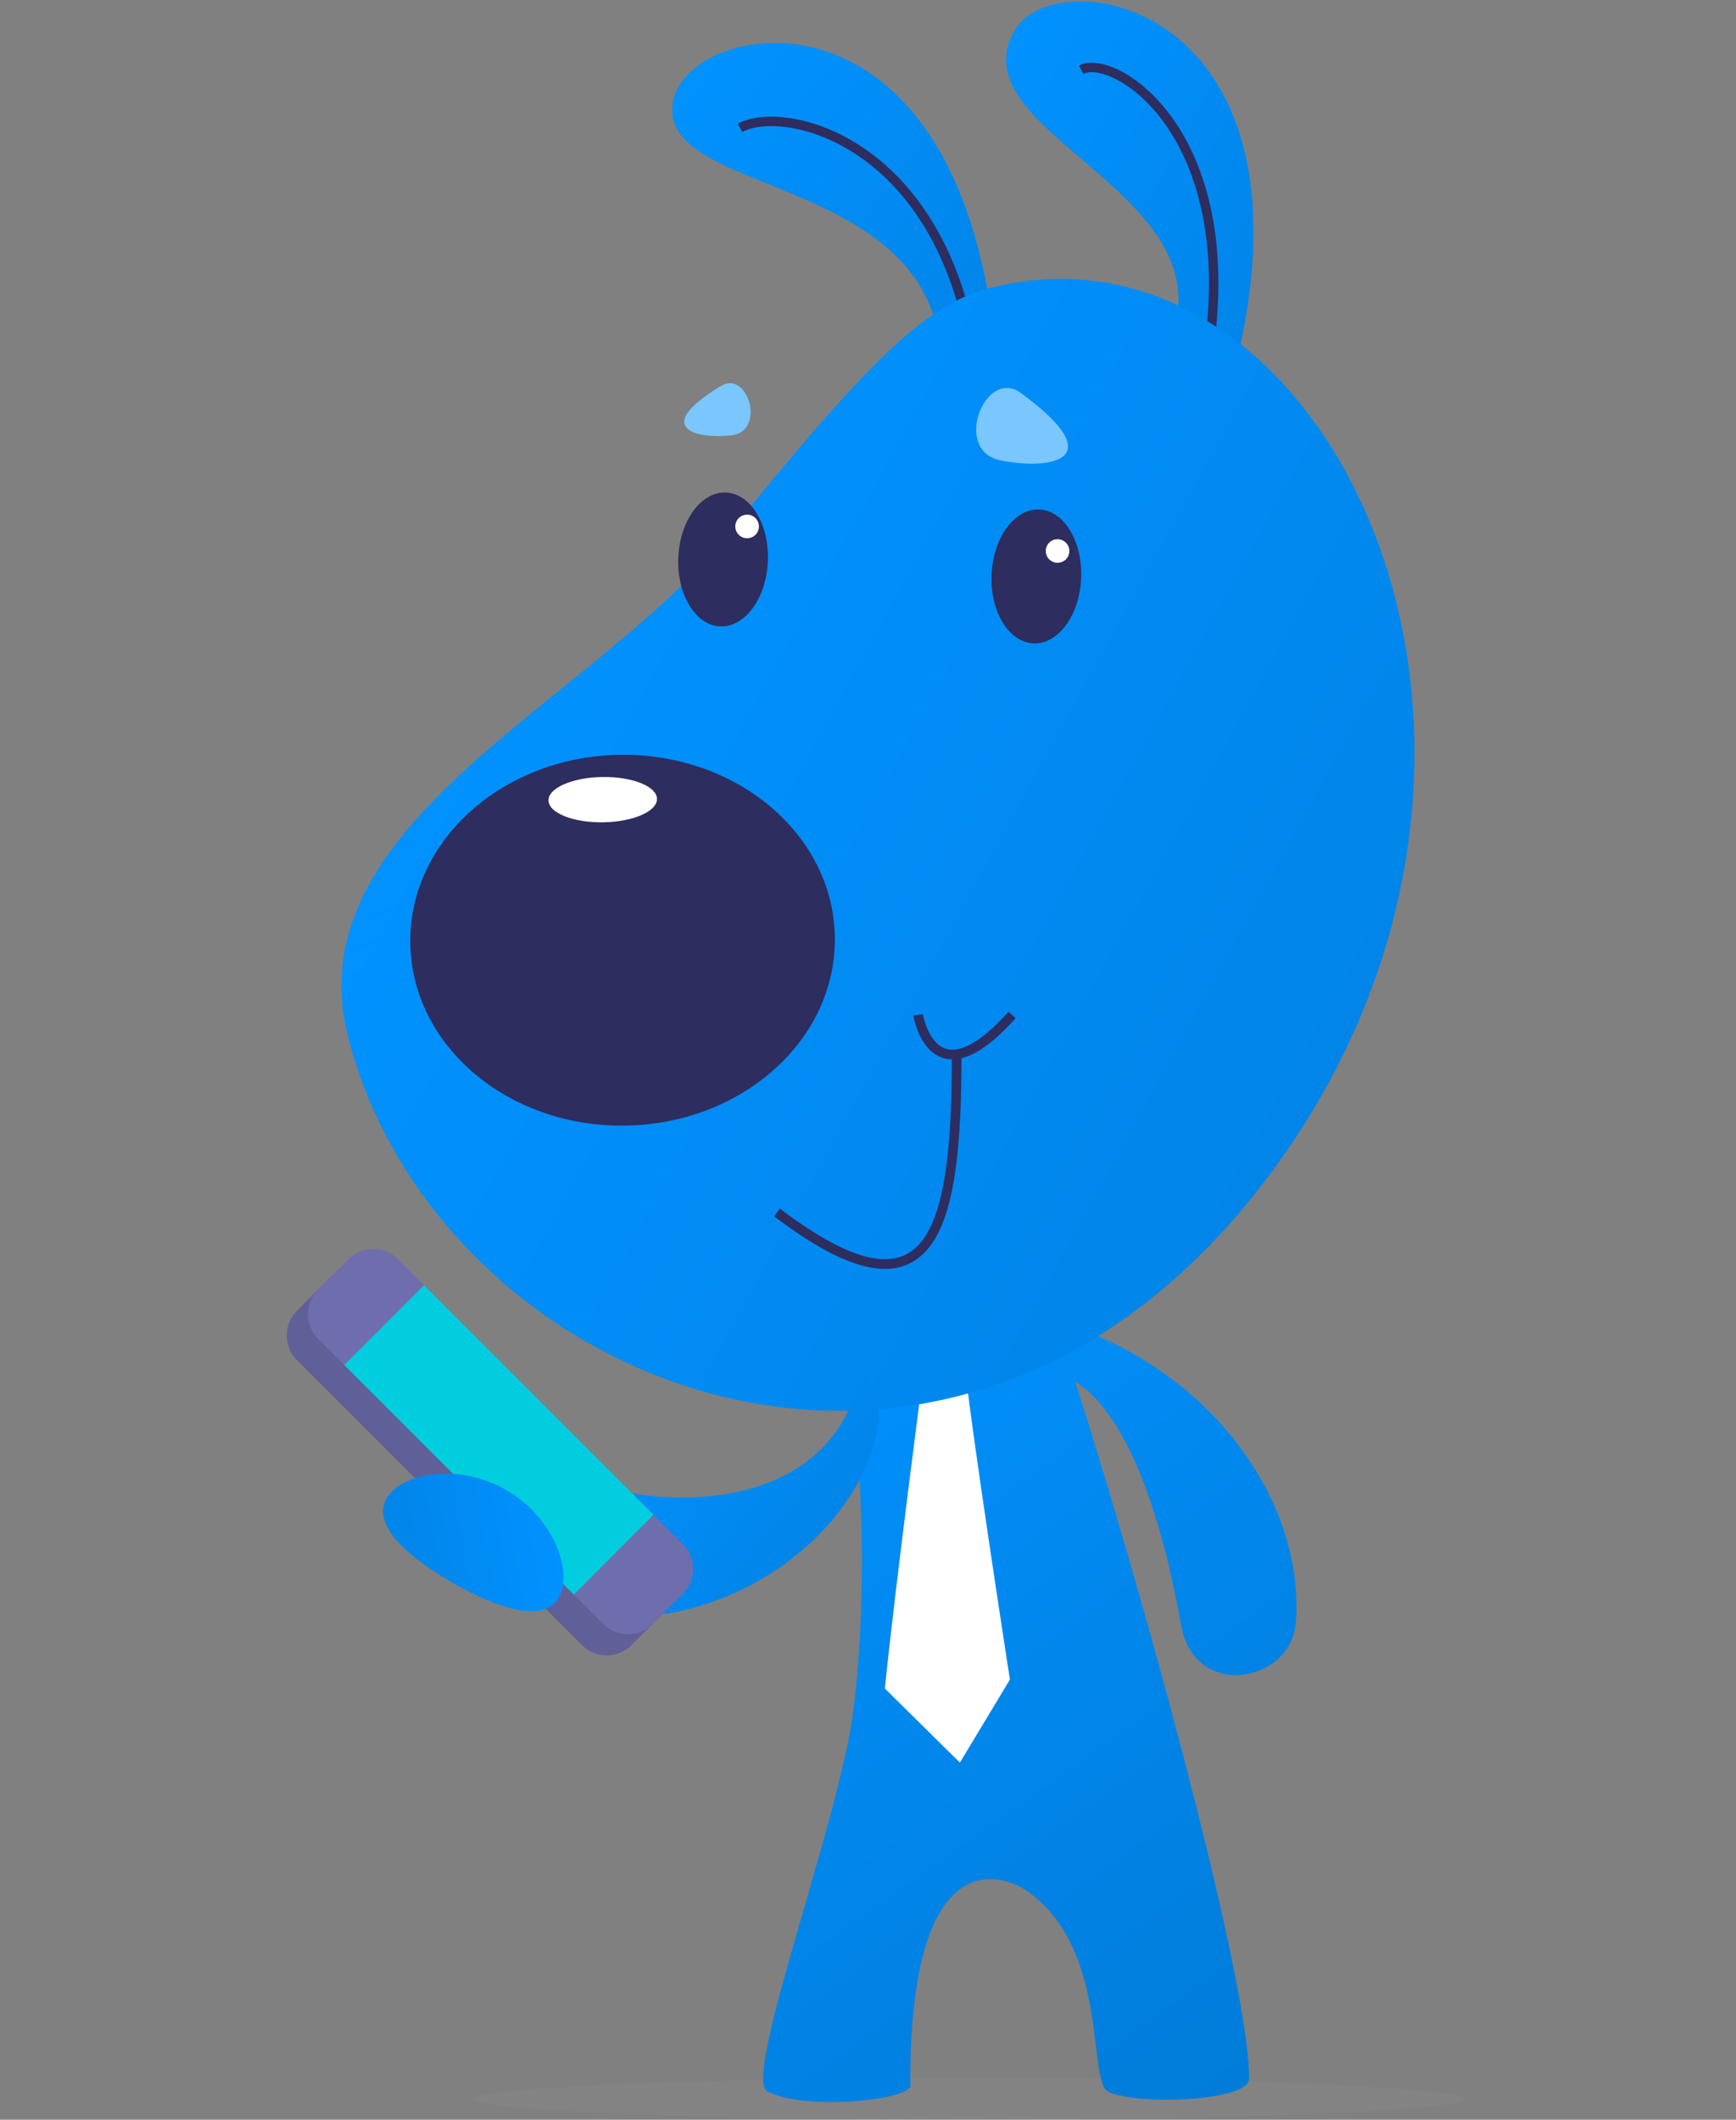 <svg width="190" height="232" viewBox="0 0 190 232" fill="none" xmlns="http://www.w3.org/2000/svg">
    <rect x="0" y="0" width="190" height="232" fill="#808080" stroke="none"/>
    <path
        d="M106.038 231.999C76.122 231.999 51.87 230.982 51.87 229.727C51.87 228.472 76.122 227.455 106.038 227.455C135.955 227.455 160.207 228.472 160.207 229.727C160.207 230.982 135.955 231.999 106.038 231.999Z"
        fill="#999999" fill-opacity="0.12" />
    <path
        d="M112.183 136.262C115.953 142.252 136.711 213.047 136.711 227.506C136.711 229.985 124.525 230.449 121.323 228.952C118.948 227.816 121.478 213.719 112.7 207.161C109.55 204.837 99.48 201.635 99.635 228.384C98.706 229.985 87.965 230.966 83.989 228.9C81.201 227.403 91.993 199.002 93.439 186.919C96.021 165.179 92.2 144.679 92.2 144.679"
        fill="url(#paint0_linear_1097_40306)" />
    <path
        d="M115.127 144.477C131.806 149.124 142.856 163.841 141.823 177.577C141.307 184.238 130.721 186.097 129.275 177.886C127.83 169.676 123.544 150.57 114.197 150.105"
        fill="url(#paint1_linear_1097_40306)" />
    <path
        d="M101.133 149.588C101.133 149.588 97.932 174.013 96.847 184.805L105.058 192.912L110.531 183.824C110.531 183.824 106.039 154.855 105.574 149.123"
        fill="white" />
    <path
        d="M135.524 38.823C144.302 0.404 115.747 -4.45 111.099 3.244C104.489 14.243 133.2 20.646 128.449 36.241"
        fill="url(#paint2_linear_1097_40306)" />
    <path fill-rule="evenodd" clip-rule="evenodd"
        d="M127.512 13.576C130.908 18.362 133.5 26.382 131.76 38.331L132.782 38.48C134.553 26.315 131.93 18.017 128.355 12.979C126.57 10.464 124.549 8.762 122.722 7.806C121.809 7.328 120.934 7.03 120.154 6.918C119.38 6.807 118.656 6.872 118.087 7.173L118.57 8.086C118.879 7.923 119.359 7.847 120.006 7.94C120.647 8.032 121.409 8.284 122.243 8.72C123.908 9.592 125.811 11.179 127.512 13.576Z"
        fill="#2D2D5F" />
    <path
        d="M108.724 36.086C103.921 -3.056 75.675 2.16 73.713 10.886C71.338 21.266 100.152 18.89 102.837 37.377"
        fill="url(#paint3_linear_1097_40306)" />
    <path fill-rule="evenodd" clip-rule="evenodd"
        d="M93.13 16.535C98.05 19.562 103.034 25.404 105.381 35.48L106.387 35.246C103.983 24.925 98.847 18.839 93.671 15.656C91.088 14.067 88.5 13.204 86.246 12.899C84.006 12.597 82.045 12.84 80.752 13.529L81.238 14.441C82.269 13.891 83.986 13.636 86.107 13.923C88.213 14.207 90.665 15.019 93.13 16.535Z"
        fill="#2D2D5F" />
    <path
        d="M108.259 31.54C145.181 22.039 173.84 81.319 139.191 128.258C104.593 175.094 47.895 152.115 38.083 113.438C32.145 90.046 64.832 76.878 79.29 58.96C95.35 39.028 101.495 33.296 108.259 31.54Z"
        fill="url(#paint4_linear_1097_40306)" />
    <path fill-rule="evenodd" clip-rule="evenodd"
        d="M100.485 111.08C101.006 110.995 101.006 110.995 101.006 110.995L101.006 110.995L101.006 110.998L101.009 111.014C101.012 111.029 101.016 111.053 101.022 111.084C101.035 111.146 101.055 111.239 101.083 111.355C101.139 111.587 101.229 111.91 101.363 112.267C101.634 112.995 102.063 113.808 102.699 114.33C103.3 114.824 104.123 115.095 105.324 114.695C106.567 114.28 108.223 113.141 110.375 110.729L111.162 111.43C108.963 113.896 107.158 115.195 105.658 115.695C105.513 115.744 105.371 115.784 105.233 115.818C105.224 120.535 105.054 124.748 104.55 128.23C104.033 131.797 103.156 134.678 101.671 136.542C100.92 137.484 100.011 138.171 98.917 138.548C97.826 138.923 96.587 138.977 95.196 138.709C92.432 138.178 88.995 136.364 84.718 133.12L85.356 132.28C89.595 135.495 92.874 137.189 95.395 137.674C96.647 137.914 97.692 137.854 98.574 137.551C99.452 137.248 100.203 136.693 100.846 135.885C102.15 134.248 102.996 131.602 103.506 128.079C103.995 124.701 104.166 120.592 104.178 115.942C103.321 115.929 102.606 115.62 102.029 115.145C101.182 114.448 100.671 113.432 100.374 112.636C100.223 112.231 100.122 111.867 100.058 111.604C100.026 111.472 100.003 111.365 99.988 111.289C99.981 111.252 99.975 111.222 99.971 111.2L99.967 111.175L99.966 111.168L99.965 111.165L99.965 111.165C99.965 111.164 99.965 111.164 100.485 111.08Z"
        fill="#2D2D5F" />
    <path
        d="M111.719 43.004C121.892 50.439 114.818 51.472 109.499 50.388C104.18 49.303 107.846 40.163 111.719 43.004Z"
        fill="#7AC6FF" />
    <path
        d="M78.928 42.23C71.234 46.877 76.192 48.065 80.013 47.652C83.886 47.239 81.872 40.474 78.928 42.23Z"
        fill="#7AC6FF" />
    <path
        d="M78.818 68.556C76.112 68.438 74.061 65.062 74.237 61.017C74.414 56.971 76.751 53.787 79.458 53.905C82.164 54.023 84.215 57.399 84.039 61.444C83.862 65.49 81.525 68.674 78.818 68.556Z"
        fill="#2D2D5F" />
    <path
        d="M113.106 70.413C110.399 70.295 108.348 66.92 108.525 62.874C108.701 58.828 111.039 55.645 113.745 55.763C116.452 55.881 118.503 59.256 118.326 63.302C118.15 67.347 115.812 70.531 113.106 70.413Z"
        fill="#2D2D5F" />
    <path
        d="M68.427 123.195C55.594 123.379 45.062 114.443 44.901 103.236C44.741 92.029 55.014 82.796 67.846 82.612C80.678 82.428 91.211 91.364 91.371 102.571C91.531 113.778 81.259 123.012 68.427 123.195Z"
        fill="#2D2D5F" />
    <path
        d="M66.003 89.999C62.724 90.046 60.049 88.974 60.03 87.605C60.01 86.237 62.653 85.089 65.932 85.042C69.211 84.995 71.885 86.067 71.905 87.435C71.925 88.804 69.282 89.952 66.003 89.999Z"
        fill="white" />
    <path
        d="M115.747 61.597C115.034 61.597 114.456 61.02 114.456 60.307C114.456 59.594 115.034 59.016 115.747 59.016C116.46 59.016 117.038 59.594 117.038 60.307C117.038 61.02 116.46 61.597 115.747 61.597Z"
        fill="white" />
    <path
        d="M81.769 58.91C81.056 58.91 80.478 58.332 80.478 57.619C80.478 56.906 81.056 56.328 81.769 56.328C82.482 56.328 83.06 56.906 83.06 57.619C83.06 58.332 82.482 58.91 81.769 58.91Z"
        fill="white" />
    <path
        d="M94.472 148.658C92.045 168.281 66.278 165.234 60.184 159.915L58.222 173.031C70.099 183.256 94.265 171.637 96.279 155.01"
        fill="url(#paint5_linear_1097_40306)" />
    <path
        d="M69.116 180.057L72.421 176.752C73.918 175.255 73.918 172.828 72.421 171.33L41.231 140.141C39.734 138.643 37.307 138.643 35.809 140.141L32.505 143.446C31.007 144.943 31.007 147.37 32.505 148.868L63.694 180.057C65.192 181.554 67.618 181.554 69.116 180.057Z"
        fill="#606099" />
    <path
        d="M71.44 177.731L74.745 174.426C76.243 172.928 76.243 170.501 74.745 169.004L43.556 137.815C42.058 136.317 39.631 136.317 38.134 137.815L34.829 141.119C33.331 142.617 33.331 145.044 34.829 146.541L66.018 177.731C67.516 179.228 69.943 179.228 71.44 177.731Z"
        fill="#6E6EAD" />
    <path d="M71.523 165.787L62.797 174.514L37.676 149.393L46.402 140.666L71.523 165.787Z"
        fill="#00CEDE" />
    <path
        d="M61.165 174.836C59.564 177.624 54.762 176.23 49.547 173.235C44.331 170.24 40.717 166.832 42.317 163.992C43.918 161.204 50.166 160.068 55.382 163.063C60.597 166.058 62.766 172.048 61.165 174.836Z"
        fill="url(#paint6_linear_1097_40306)" />
    <defs>
        <linearGradient id="paint0_linear_1097_40306" x1="132.106" y1="230.696" x2="73.928"
            y2="148.42" gradientUnits="userSpaceOnUse">
            <stop stop-color="#017CD9" />
            <stop offset="1" stop-color="#0192FF" />
        </linearGradient>
        <linearGradient id="paint1_linear_1097_40306" x1="160.226" y1="207.959" x2="102.047"
            y2="125.682" gradientUnits="userSpaceOnUse">
            <stop stop-color="#017CD9" />
            <stop offset="1" stop-color="#0192FF" />
        </linearGradient>
        <linearGradient id="paint2_linear_1097_40306" x1="141.789" y1="27.186" x2="108.024"
            y2="8.609" gradientUnits="userSpaceOnUse">
            <stop stop-color="#0185E9" />
            <stop offset="1" stop-color="#0192FF" />
        </linearGradient>
        <linearGradient id="paint3_linear_1097_40306" x1="111.77" y1="32.302" x2="77.125"
            y2="5.837" gradientUnits="userSpaceOnUse">
            <stop stop-color="#0185E9" />
            <stop offset="1" stop-color="#0192FF" />
        </linearGradient>
        <linearGradient id="paint4_linear_1097_40306" x1="145.966" y1="117.237" x2="56.171"
            y2="67.833" gradientUnits="userSpaceOnUse">
            <stop stop-color="#0185E9" />
            <stop offset="1" stop-color="#0192FF" />
        </linearGradient>
        <linearGradient id="paint5_linear_1097_40306" x1="87.697" y1="170.403" x2="66.387"
            y2="152.521" gradientUnits="userSpaceOnUse">
            <stop stop-color="#0185E9" />
            <stop offset="1" stop-color="#0192FF" />
        </linearGradient>
        <linearGradient id="paint6_linear_1097_40306" x1="42.902" y1="170.604" x2="60.928"
            y2="167.385" gradientUnits="userSpaceOnUse">
            <stop stop-color="#0185E9" />
            <stop offset="1" stop-color="#0192FF" />
        </linearGradient>
    </defs>
</svg>
    